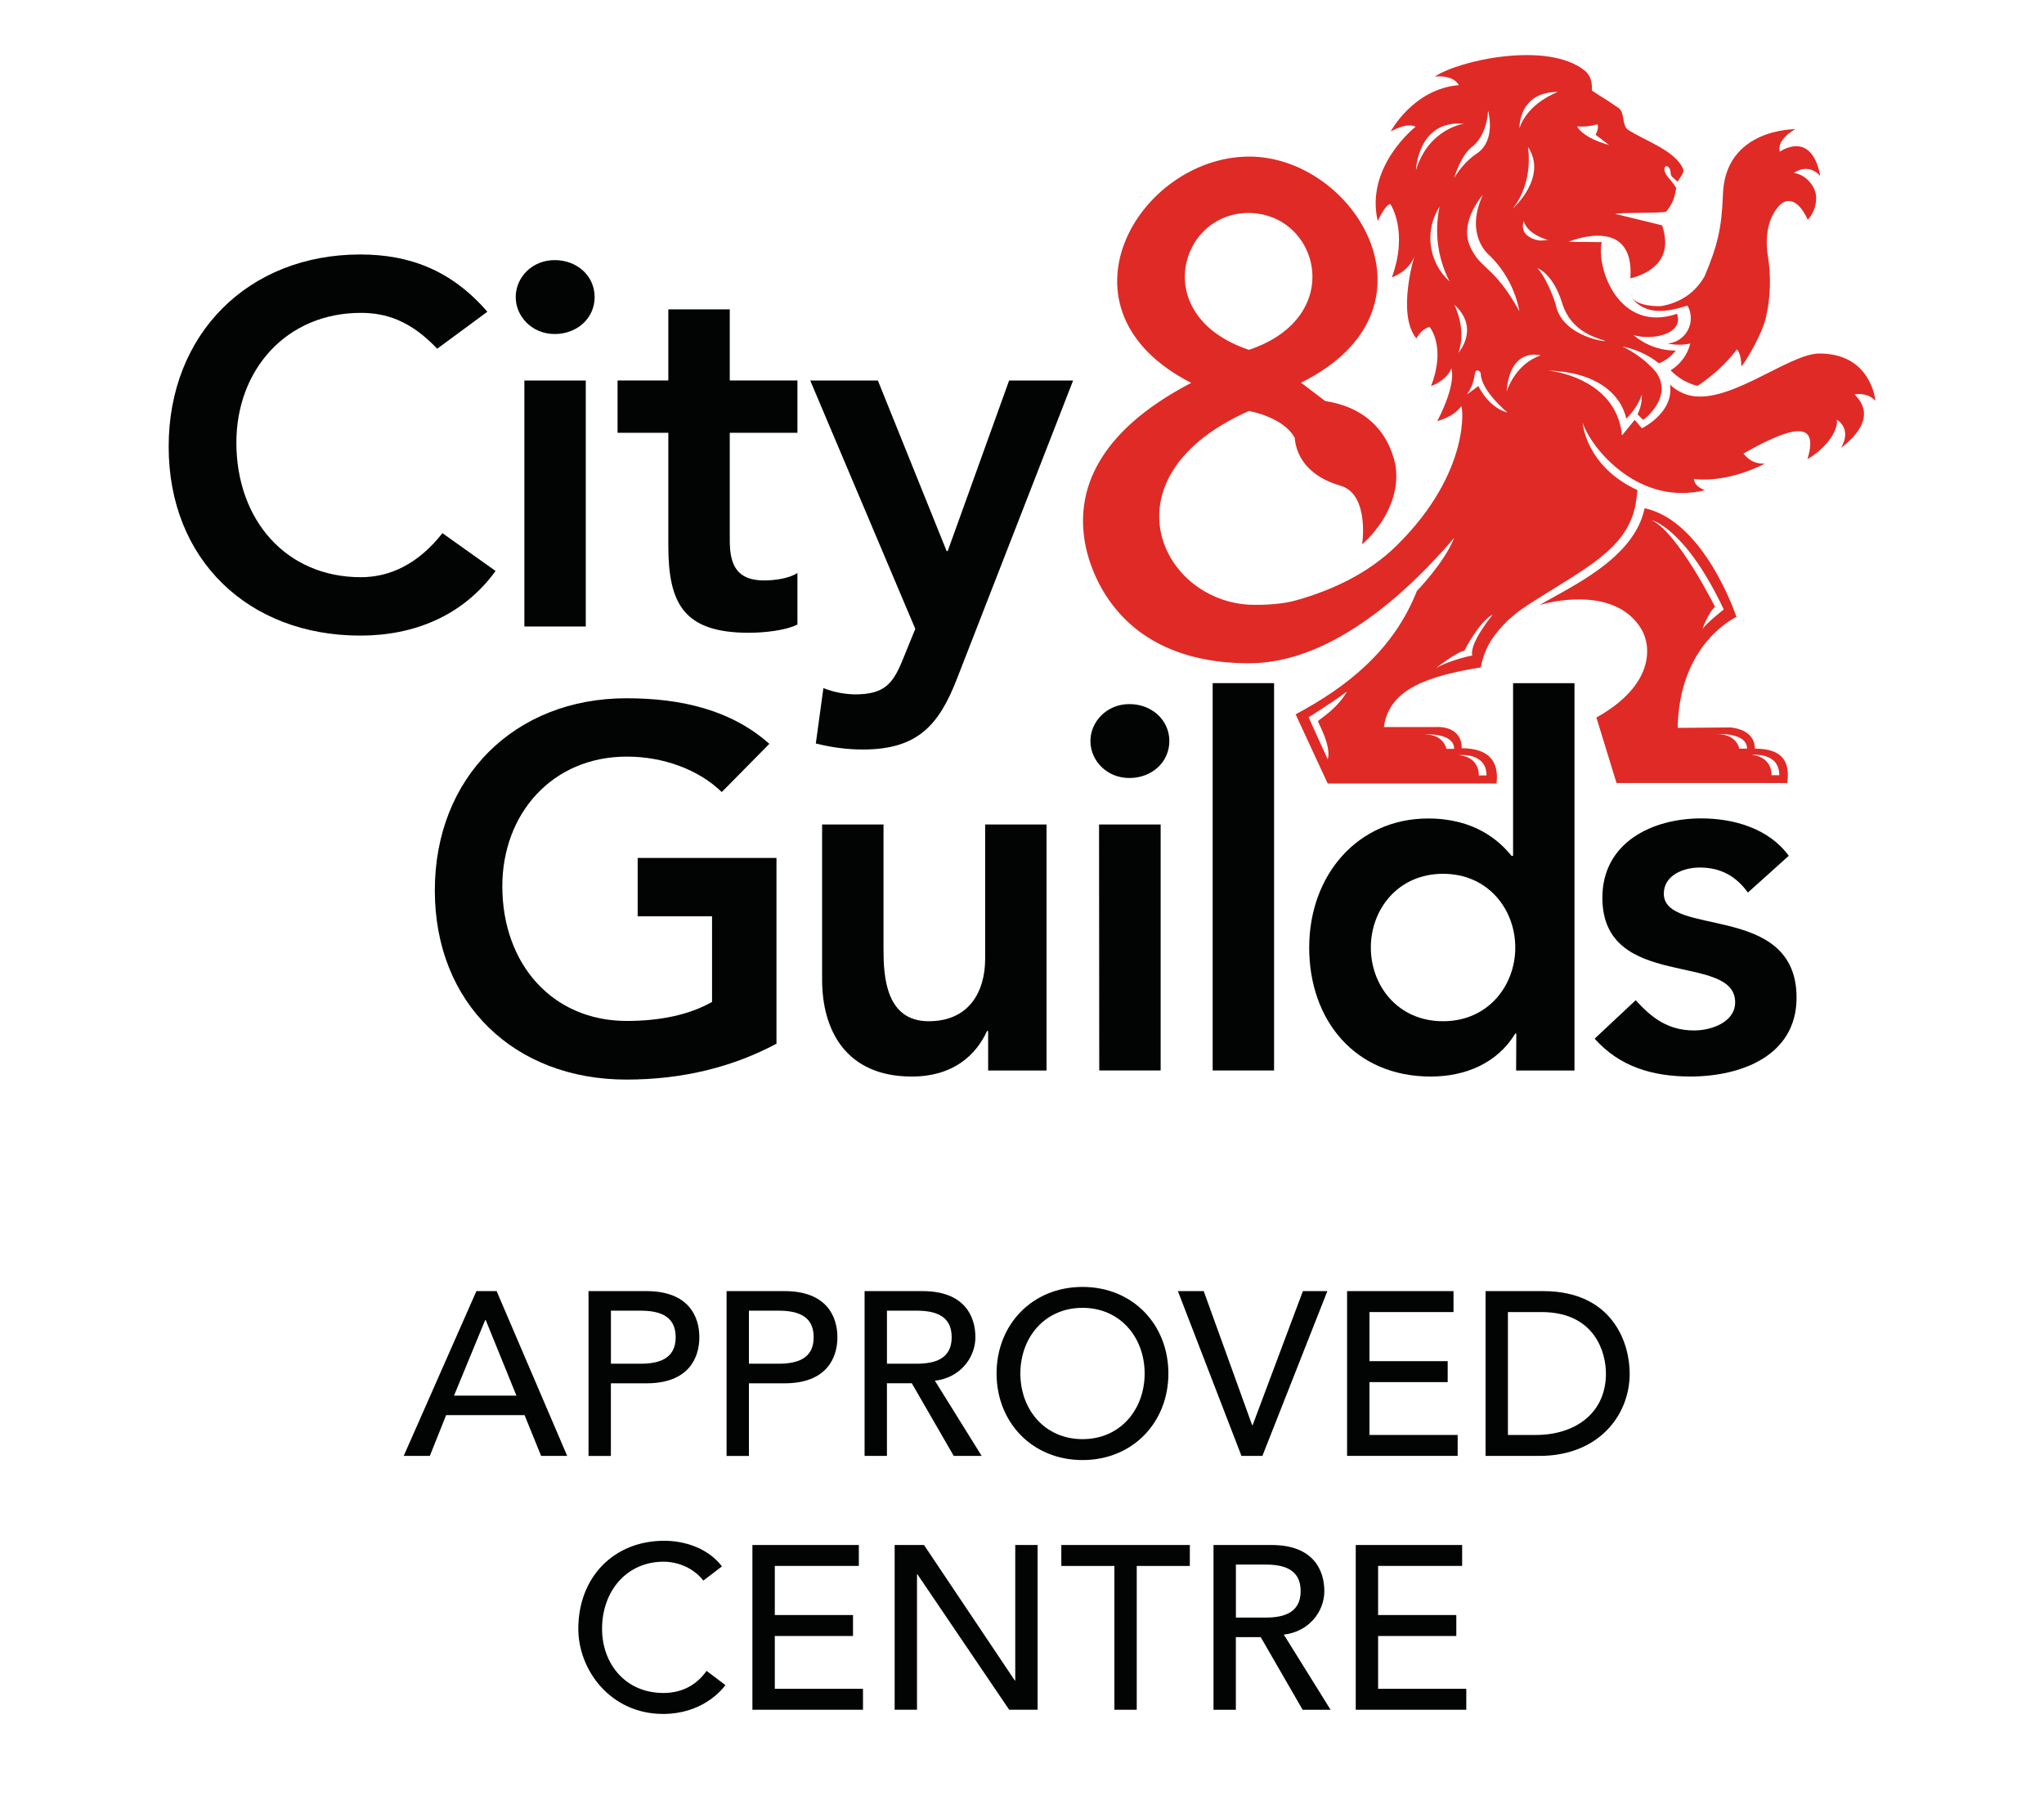 <svg xmlns="http://www.w3.org/2000/svg" id="Layer_1" viewBox="0 0 512 451.98"><defs><style>      .cls-1 {        fill: #020303;      }      .cls-2 {        fill: #e02a26;      }    </style></defs><path class="cls-1" d="M109.52,87.38c-6.66-7.04-12.84-8.99-19.12-8.99-18.74,0-31.19,14.35-31.19,32.49,0,19.39,12.45,33.74,31.19,33.74,7.31,0,14.41-3.35,20.42-11.04l13.32,9.48c-8.23,11.32-20.53,16.19-33.9,16.19-28,0-47.99-19.01-47.99-47.34s20.04-48.15,47.99-48.15c12.35,0,22.85,3.96,31.84,14.35l-12.56,9.26Z"></path><path class="cls-1" d="M138.93,65.17c5.64,0,10.02,3.96,10.02,9.26s-4.38,9.26-10.02,9.26-9.75-4.38-9.75-9.26,4.06-9.26,9.75-9.26M131.35,95.34h15.38v61.63h-15.38v-61.63Z"></path><path class="cls-1" d="M154.69,108.44v-13.11h12.72v-17.82h15.39v17.82h16.95v13.11h-16.95v26.97c0,6.18,1.79,10.02,8.61,10.02,2.71,0,6.45-.54,8.34-1.89v12.94c-3.19,1.57-8.61,2.06-12.19,2.06-16.3,0-20.15-7.31-20.15-21.83v-28.27h-12.72Z"></path><path class="cls-1" d="M202.95,95.34h16.95l17.22,42.73h.27l15.38-42.73h16.03l-29.14,74.85c-4.5,11.54-9.86,17.6-23.5,17.6-4.01,0-7.96-.54-11.81-1.51l1.9-13.87c2.49.98,5.14,1.51,7.85,1.57,7.58,0,9.64-2.71,12.19-9.1l2.98-7.31-26.32-62.23Z"></path><path class="cls-1" d="M194.5,261.5c-11.05,5.9-23.62,8.99-37.59,8.99-28,0-47.99-19.01-47.99-47.39s20.04-48.15,47.99-48.15c13.87,0,26.32,2.98,35.8,11.42l-11.91,12.08c-5.8-5.63-14.62-8.88-23.78-8.88-18.73,0-31.19,14.35-31.19,32.49,0,19.39,12.46,33.74,31.19,33.74,8.23,0,15.65-1.52,21.34-4.77v-21.45h-18.63v-14.62h34.77v46.52Z"></path><path class="cls-1" d="M262.14,268.22h-14.62v-9.91h-.27c-2.82,6.17-8.61,11.42-18.85,11.42-16.57,0-22.47-11.7-22.47-24.26v-38.89h15.38v31.2c0,6.82.54,18.09,11.32,18.09,10.13,0,14.14-7.42,14.14-15.65v-33.64h15.38v61.63Z"></path><path class="cls-1" d="M282.89,176.41c5.63,0,10.02,4.01,10.02,9.26s-4.33,9.26-10.02,9.26-9.75-4.39-9.75-9.26,4.12-9.26,9.75-9.26M275.3,206.58h15.43v61.63h-15.38l-.05-61.63Z"></path><rect class="cls-1" x="303.76" y="171.16" width="15.38" height="97.05"></rect><path class="cls-1" d="M379.83,258.95h-.27c-4.5,7.47-12.56,10.78-21.18,10.78-19.01,0-30.44-14.14-30.44-32.33s12.19-32.33,29.78-32.33c11.54,0,17.71,5.42,20.91,9.37h.38v-43.27h15.38v97.05h-14.62l.05-9.26ZM361.47,255.87c11.26,0,18.09-8.88,18.09-18.47s-6.83-18.47-18.09-18.47-18.09,8.89-18.09,18.47,6.77,18.47,18.09,18.47"></path><path class="cls-1" d="M437.84,223.64c-2.98-4.12-6.83-6.28-12.08-6.28-4.11,0-8.99,1.95-8.99,6.55,0,11.04,33.25,2.06,33.25,26.05,0,14.62-13.97,19.76-26.59,19.76-9.48,0-17.71-2.44-23.99-9.48l10.29-9.64c3.96,4.39,8.07,7.58,14.62,7.58,4.5,0,10.29-2.17,10.29-7.04,0-12.73-33.26-2.71-33.26-26.21,0-13.76,12.35-19.88,24.75-19.88,8.23,0,16.95,2.54,21.94,9.37l-10.23,9.2Z"></path><path class="cls-2" d="M439.57,187.57c0-5.09-6.23-5.31-6.23-5.31l-13.1.11c.38-21.39,14.73-27.79,14.73-27.79,0,0-7.96-24.05-23.02-27.24-2.55,12.62-18.57,19.66-26.32,24.27,5.04-1.52,19.5-4.01,25.51,6.01,2.55,4.22,3.31,14.03-11.26,22.15l5.04,16.41h42.78c.76-5.58-1.41-8.61-8.12-8.61M413.74,130.33s8.39,1.89,18.04,22.37c0,0-4.61,3.63-5.37,4.98,0,0,1.52-4.28,3.19-5.63,0,0-9.22-18.5-15.87-21.72M435.67,187.57s-.6-3.69-5.58-3.63c0,0,7.52-.54,7.52,3.63h-1.95ZM443.74,194.23s.38-4.55-4.98-5.09c0,0,6.93-.86,6.93,5.09h-1.95Z"></path><path class="cls-2" d="M445.85,38s-1.22-2.72,3.86-5.63c0,0-17.74-.24-18.14,16.56-.33,8.34-1.35,12.62-4.6,20.31-2.38,4.17-6.18,6.66-10.94,7.47-.54,0-5.47.22-7.52-2.27,3.09,3.79,7.2,4.44,14.19,2.11,1.73,3.09.65,6.99-2.38,8.72-.76.43-1.63.7-2.55.81,1.85.38,3.79.38,5.63,0-.7,2.82-2.49,5.2-4.93,6.71,1.85,1.9,4.17,3.25,6.72,3.9,3.79-2.49,7.15-5.58,9.91-9.16,0,0,1.08.98,1.08,4.23.38,0,5.63-8.4,6.34-13.06.98-4.66,1.08-9.42.38-14.13-.7-3.79-.59-9.1,2.5-12.73,1.84-2.22,4.76-2.54,7.42,3.19,0,0,2.16-1.93,2.11-5.63-.05-2.33-2.19-5.53-5.56-6.09,0,0,3.41-2.68,6.59.76-2.26-11.72-10.09-6.09-10.09-6.09"></path><path class="cls-2" d="M469.75,100.36s-.96-11.79-14.02-11.79c-8.07,0-24.37,14.46-34.23,9.91-1.19-.49-2.27-1.25-3.19-2.11,1.08,7.04-7.04,10.94-7.04,10.94l-1.79-2.11-3.19,3.9c-1.09-11.64-12.35-15.54-18.36-16.24,11.64.33,17.98,5.63,19.44,12.02,1.73-1.68,3.09-3.73,3.9-6.01.05,1.73-.33,3.41-1.08,4.93l1.41,1.41s7.74-5.63,3.19-12.02c-2.33-2.71-5.25-4.87-8.45-6.39,3.35.65,6.55,2.11,9.2,4.22,1.68-.64,3.14-1.79,4.22-3.19-3.9,0-7.64-1.35-10.61-3.9,4.22,1.41,12.72,0,10.94-5.31-14.46,4.93-20.29-11.23-18.88-17.95l-8.31-.09s16.63-7.04,15.49,9.15c0,0,8.66-1.62,8.72-8.83,0-1.51-.27-2.98-.76-4.44l-11.75-2.87c.33-.38,12.51-.11,12.83-.6,1.57-2.17,1.95-3.03,2.44-5.9l-.06-.05c-.33-.76-1.89-2.54-1.89-2.54-1.73-2.06-.7-2.87-.7-2.87.81-.17,1.27,1.04,1.22,1.47.05.38.09.78.31,1.11l1.46,1.3c.7-1.14,1.78-2.31,1.4-3.17-2.01-4.66-9.43-6.99-13.76-9.8-1.63-1.03-.81-4.28-2.33-5.42-4.06-2.82-4.06-2.6-6.77-4.44,0-.7.27-3.35-1.84-5.03-9.42-7.48-31.77-2.44-37.48,1.54,4.87-.46,5.99,2.14,5.99,2.14-11.41.95-17.05,11.58-17.05,11.58,2.82-1.41,4.72-1.88,6.23-1.17,0,0-12.71,9.94-9.49,23.65,0,0,1.89-4.23,3.16-4.26,0,0,4.6,6.71.38,18.36,0,0,4.31-1.46,5.63-5.31,0,0-4.47,14.61.51,20.62,0,0,1.25-2.44,3.31-2.88,0,0,4.2,4.9.35,14.81,0,0,3.9-1.3,5.08-4.41,0,0,1.52,3.37-3.5,13.18,0,0,4-.95,5.99-3.72.33-.46,2.69,16.29-16.14,34.87-7.01,6.92-16.11,11.26-25.62,13.87-2.49.69-7.12,1.18-11.42.98-22.49-1.28-36.62-32.28,0-48.53,0,0,8.59,1.46,11.46,6.71.43,5.04,3.78,9.78,11.47,12.01,6.34,1.84,5.86,11.54,5.43,14.68,0,0,10.17-8.34,8.33-19.95-1.99-9.02-8.26-14.53-17.58-15.94l-6.06-4.6c37.1-18.42,13.49-56.76-13.11-56.65-27.57.16-50.42,38.29-14.4,56.7-24.24,12.62-28.37,27.45-26.81,38.73,0,0,2.93,31.52,41.33,31.52,21.44,0,41.05-19.34,51.34-31.41-2.44,6.23-9.32,13.27-9.32,13.27-5.85,14.84-17.39,23.99-30.38,30.93l8.02,17.33h42.3c.7-5.63-2.05-8.83-8.72-8.83,0-5.9-6.44-5.31-6.44-5.31h-13.06c1.3-9.75,11.54-12.84,24.27-14.95,1.03-5.47,3.69-8.67,6.83-11.81,2.65-2.38,3.9-3.14,6.93-5.09,12.4-7.85,22.37-12.72,24.8-22.91.38-1.41.7-4.6.7-4.6-13.06-6.02-13.76-16.95-13.76-16.95,2.17,6.61,14.19,21.07,30.71,16.95,0,0-2.65-.7-2.82-2.82,0,0,7.35,1.41,17.75-3.79-1.84-.05-3.45-.27-5.35-2.55,14.83-8.48,18.5-6.78,16.05,1.4,5.53-3.3,7.73-7.77,7.34-9.88,0,0,3.91,2.05,1.07,7.05,10.1-7.77,3.92-12.65,3.38-13.41,0,.05,3.18-.67,5.19,1.6M400.11,31.16c.54.81-.43,2.6-.43,2.6l3.41,2.6c-7.1-2.03-8.02-4.71-8.02-4.71,1.68.17,3.41-.05,5.04-.49M312.69,53.36c17.66,0,24.8,26.05.16,34.29-25.07-8.39-17.38-34.29-.16-34.29M330.13,180.69c-.11.16,3.44,6.12,2.46,9.58-1.84-4-4.79-10.56-4.79-10.56-.21.11,5.37-3.31,9.59-6.44-2.44,4.38-6.93,6.93-7.26,7.42M372.37,194.29h-1.95s.38-4.55-4.99-5.09c0,0,6.93-.81,6.93,5.09M364.25,187.63h-1.95s-.59-3.69-5.58-3.63c0,0,7.53-.54,7.53,3.63M401.89,85.32c1.73.65-10.67-.76-12.19-8.99,0,0-1.79-6.01-4.6-9.15,0,0,3.9,1.25,6.23,8.83,2.22,7.26,8.83,8.67,10.56,9.32M381.69,55.35s.4,3.06,6.02,4.76c0,0-1.48.22-2.14.14-1.95-.27-5.01-1.65-3.87-4.9M390.25,23.03s-7.53,2.66-9.64,9.1c0,.05-.37-9.1,9.64-9.1M382.72,36.79c5.09,7.58-3.74,15.43-3.74,15.43,5.37-6.93,3.74-15.43,3.74-15.43M354.68,42.64s.43-12.67,12.03-11.64c-.06,0-8.83,1.19-12.03,11.64M360.6,51.76c-1.35,6.34-.49,12.95,2.49,18.74-5.31-4.82-6.34-12.72-2.49-18.74M364.25,44.59s1.61-5.63,4.48-7.8c2.44-1.9,3.81-5.42,4.02-9.04,0,0,2.17,7.47-2.92,10.78.05,0-3.03,1.79-5.58,6.06M365.32,88.39c2.16-6.05-1.06-12.08-1.06-12.08,6.57,5.92,1.06,12.08,1.06,12.08M368.8,164.23s-5.15.97-9.1,3.14c0,0,5.15-4,7.09-4.33,0,0,3.72-7.32,7.15-9.1.05,0-5.9,7.04-5.15,10.29M370.32,96.72l-2.82,2.09c1.16-1.89,1.58-2.88,1.95-5.21.14-1.32,1.39-.7,1.46,0,.08,4.33,6.7,9.76,6.7,9.76-4.87-1.28-7.29-6.64-7.29-6.64M368.2,61.65c-2.71-6.18,3.25-12.84,3.25-12.84-4.66,10.02,1.46,15,1.46,15,4,3.79,6.66,8.78,7.69,14.19-6.55-11.81-9.7-10.23-12.41-16.36M377.4,98.11c.83-11.35,8.48-9.07,8.48-9.07-6.51,2.31-8.47,9.02-8.48,9.07"></path><path class="cls-1" d="M119.32,323.49h5.08l17.67,41.28h-6.53l-4.14-10.2h-19.65l-4.08,10.2h-6.54l18.2-41.28ZM129.36,349.67l-7.7-18.95h-.12l-7.81,18.95h15.63Z"></path><path class="cls-1" d="M147.42,323.49h14.52c10.55,0,13.24,6.36,13.24,11.55s-2.69,11.55-13.24,11.55h-8.92v18.2h-5.6v-41.29ZM153.03,341.68h7.35c4.43,0,8.87-1.05,8.87-6.65s-4.44-6.64-8.87-6.64h-7.35v13.29Z"></path><path class="cls-1" d="M182,323.49h14.52c10.55,0,13.24,6.36,13.24,11.55s-2.69,11.55-13.24,11.55h-8.92v18.2h-5.6v-41.29ZM187.6,341.68h7.35c4.43,0,8.87-1.05,8.87-6.65s-4.44-6.64-8.87-6.64h-7.35v13.29Z"></path><path class="cls-1" d="M216.57,323.49h14.52c10.55,0,13.24,6.36,13.24,11.55s-3.91,10.2-10.15,10.9l11.72,18.84h-7l-10.5-18.2h-6.23v18.2h-5.6v-41.29ZM222.17,341.68h7.35c4.43,0,8.87-1.05,8.87-6.65s-4.44-6.64-8.87-6.64h-7.35v13.29Z"></path><path class="cls-1" d="M249.63,344.13c0-12.25,8.93-21.69,21.53-21.69s21.51,9.45,21.51,21.69-8.92,21.69-21.51,21.69-21.53-9.45-21.53-21.69M286.72,344.13c0-9.04-6.12-16.45-15.56-16.45s-15.57,7.41-15.57,16.45,6.12,16.45,15.57,16.45,15.56-7.41,15.56-16.45"></path><polygon class="cls-1" points="295.05 323.49 301.52 323.49 313.65 357.08 313.77 357.08 326.36 323.49 332.49 323.49 316.22 364.77 310.97 364.77 295.05 323.49"></polygon><polygon class="cls-1" points="337.43 323.49 364.09 323.49 364.09 328.74 343.04 328.74 343.04 341.04 362.63 341.04 362.63 346.29 343.04 346.29 343.04 359.53 365.13 359.53 365.13 364.77 337.43 364.77 337.43 323.49"></polygon><path class="cls-1" d="M372.13,323.49h14.4c17.43,0,21.69,13,21.69,20.65,0,10.55-7.87,20.64-22.63,20.64h-13.47v-41.28ZM377.72,359.53h7.06c9.45,0,17.49-5.19,17.49-15.39,0-5.25-2.74-15.4-16.15-15.4h-8.4v30.79Z"></path><path class="cls-1" d="M176.18,396.02c-2.33-3.03-6.18-4.73-9.97-4.73-9.28,0-15.4,7.41-15.4,16.8,0,8.68,5.77,16.09,15.4,16.09,4.72,0,8.34-2.09,10.78-5.54l4.72,3.56c-1.22,1.69-6.18,7.23-15.62,7.23-13.13,0-21.23-10.96-21.23-21.34,0-12.84,8.81-22.05,21.52-22.05,5.42,0,11.14,2.04,14.46,6.42l-4.66,3.56Z"></path><polygon class="cls-1" points="188.47 387.1 215.13 387.1 215.13 392.34 194.08 392.34 194.08 404.65 213.67 404.65 213.67 409.9 194.08 409.9 194.08 423.13 216.17 423.13 216.17 428.38 188.47 428.38 188.47 387.1"></polygon><polygon class="cls-1" points="224.1 387.1 231.45 387.1 254.19 421.04 254.31 421.04 254.31 387.1 259.91 387.1 259.91 428.38 252.79 428.38 229.81 394.45 229.7 394.45 229.7 428.38 224.1 428.38 224.1 387.1"></polygon><polygon class="cls-1" points="279.14 392.35 265.85 392.35 265.85 387.1 298.04 387.1 298.04 392.35 284.74 392.35 284.74 428.38 279.14 428.38 279.14 392.35"></polygon><path class="cls-1" d="M303.97,387.1h14.52c10.55,0,13.24,6.36,13.24,11.55s-3.91,10.2-10.15,10.9l11.72,18.84h-7l-10.5-18.2h-6.23v18.2h-5.6v-41.29ZM309.58,405.29h7.35c4.43,0,8.87-1.05,8.87-6.65s-4.44-6.64-8.87-6.64h-7.35v13.29Z"></path><polygon class="cls-1" points="339.6 387.1 366.25 387.1 366.25 392.34 345.2 392.34 345.2 404.65 364.79 404.65 364.79 409.9 345.2 409.9 345.2 423.13 367.29 423.13 367.29 428.38 339.6 428.38 339.6 387.1"></polygon></svg>